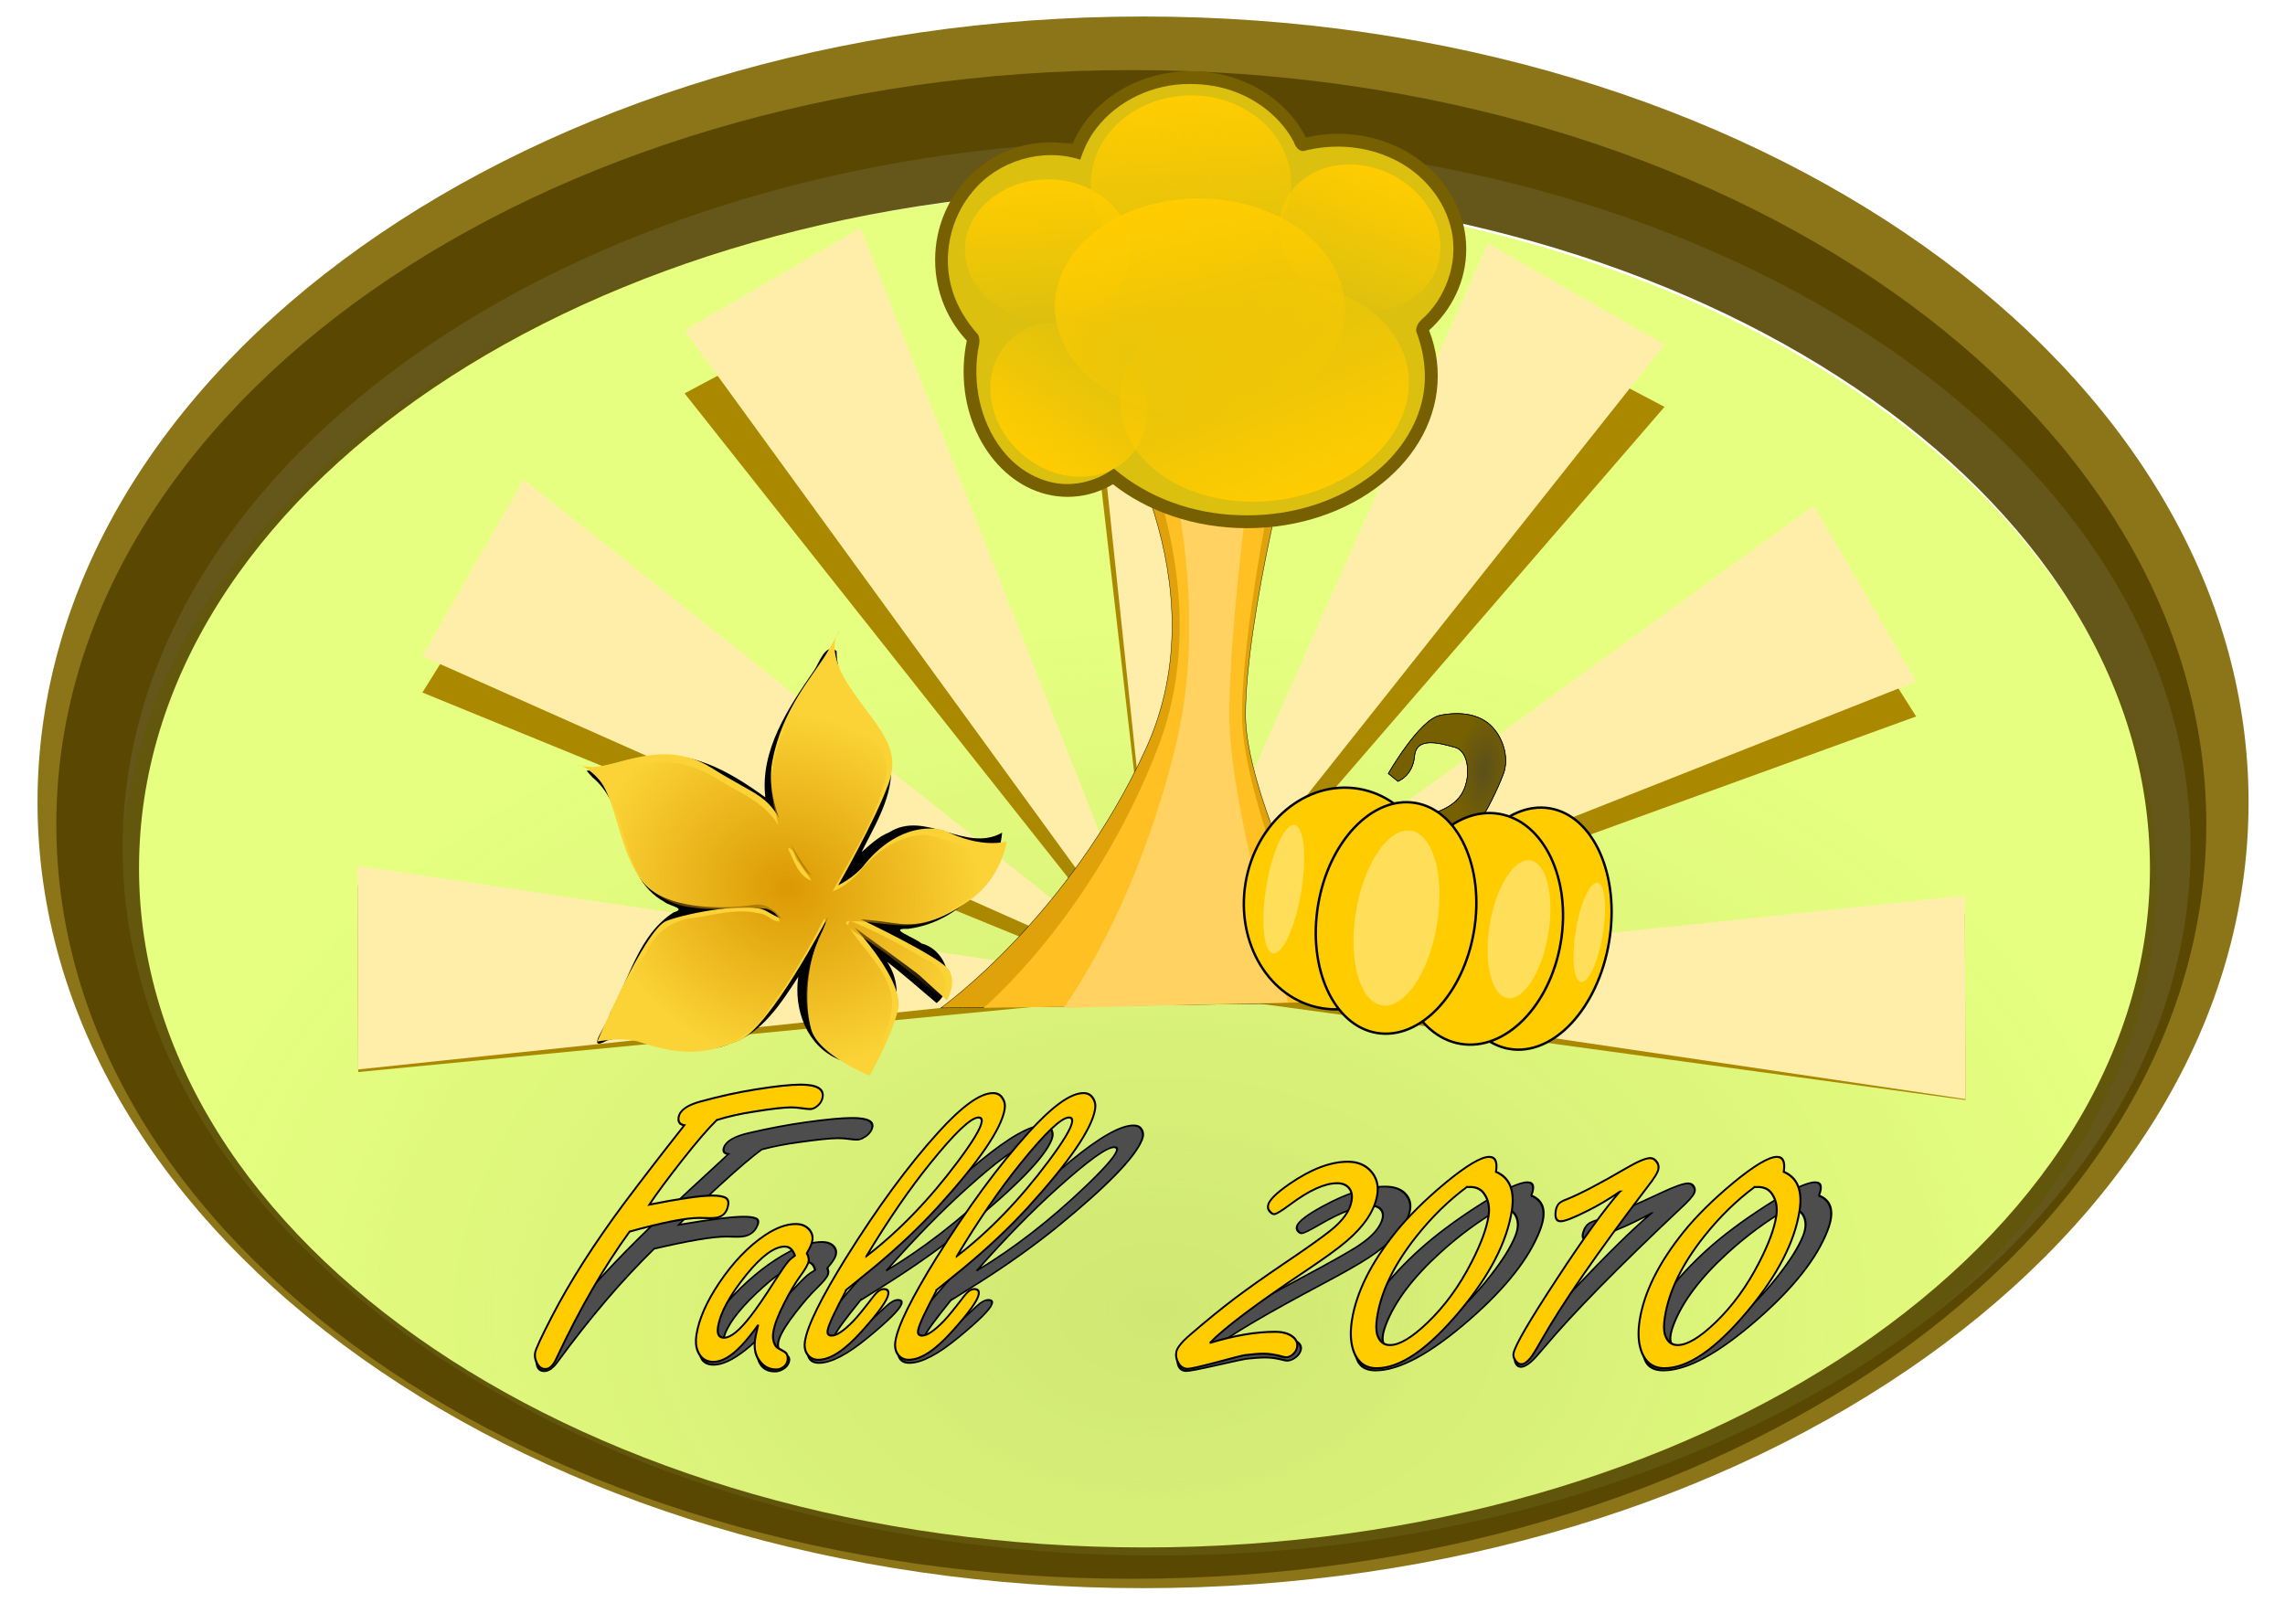 <?xml version="1.0" encoding="UTF-8"?>
<svg version="1.1" viewBox="0 0 1517.9 1079.1" xmlns="http://www.w3.org/2000/svg" xmlns:xlink="http://www.w3.org/1999/xlink">
<defs>
<filter id="f" color-interpolation-filters="sRGB">
<feGaussianBlur stdDeviation="46.84"/>
</filter>
<filter id="g" x="-.021" y="-.104" width="1.042" height="1.208" color-interpolation-filters="sRGB">
<feGaussianBlur stdDeviation="11.167"/>
</filter>
<filter id="b" x="-.107" y="-.072" width="1.213" height="1.145" color-interpolation-filters="sRGB">
<feGaussianBlur stdDeviation="11.599"/>
</filter>
<filter id="h" color-interpolation-filters="sRGB">
<feGaussianBlur stdDeviation="1.279"/>
</filter>
<radialGradient id="e" cx="-1015" cy="1783.9" r="848.38" gradientTransform="matrix(.99 -.01 .007 .715 -17.944 347.6)" gradientUnits="userSpaceOnUse">
<stop stop-color="#aad400" offset="0"/>
<stop stop-color="#aad400" stop-opacity="0" offset="1"/>
</radialGradient>
<linearGradient id="a" x1="-4815.2" x2="-4797.3" y1="-37.608" y2="145.25" gradientUnits="userSpaceOnUse">
<stop stop-color="#fc0" offset="0"/>
<stop stop-color="#fc0" stop-opacity="0" offset="1"/>
</linearGradient>
<radialGradient id="d" cx="-1665.7" cy="-409.97" r="94.86" gradientTransform="matrix(.481 -.027 .058 1.04 -840.68 -28.754)" gradientUnits="userSpaceOnUse">
<stop stop-color="#5c501b" offset="0"/>
<stop stop-color="#5c501b" stop-opacity="0" offset="1"/>
</radialGradient>
<radialGradient id="c" cx="-1123.8" cy="-481.51" r="66.393" gradientTransform="matrix(.718 -.088 .101 .822 -568.4 -169.71)" gradientUnits="userSpaceOnUse">
<stop stop-color="#db9904" offset="0"/>
<stop stop-color="#db9904" stop-opacity="0" offset="1"/>
</radialGradient>
</defs>
<g transform="matrix(.748 0 0 .748 165.26 -678.33)">
<g transform="matrix(1.053 0 0 1.053 2326.4 676.98)" opacity=".55">
<path transform="matrix(1.012 0 0 .962 -418.86 -246.42)" d="m-179.26 1256.4a848.38 606.58 0 1 1-1696.8 0 848.38 606.58 0 1 1 1696.8 0z" fill="#cf0" fill-opacity=".899"/>
<path transform="matrix(1.012 0 0 .962 -418.86 -246.42)" d="m-179.26 1256.4a848.38 606.58 0 1 1-1696.8 0 848.38 606.58 0 1 1 1696.8 0z" fill="url(#e)"/>
</g>
<path d="m794.19 921.52c-542.22 0-981.8 312.47-981.8 697.94s439.57 697.99 981.8 697.99c542.22 0 981.8-312.51 981.8-697.99 0-385.47-439.57-697.94-981.8-697.94zm12.062 110.02c507.17 0 918.26 281.39 918.26 628.47 0 347.09-411.1 628.43-918.26 628.43-507.17 0-918.31-281.34-918.31-628.43s411.14-628.47 918.31-628.47z" fill="#806600" fill-opacity=".899"/>
<path d="m783.76 969.1c-527.26 0-954.7 299.95-954.7 669.99 0 370.03 427.44 670.03 954.7 670.03s954.7-299.99 954.7-670.03c0-370.03-427.44-669.99-954.7-669.99zm11.729 105.61c493.17 0 892.92 270.12 892.92 603.3s-399.75 603.26-892.92 603.26-892.96-270.07-892.96-603.26c0-333.18 399.79-603.3 892.96-603.3z" fill="#540" fill-opacity=".899"/>
<g transform="matrix(1.484 0 0 1.484 202.8 775.87)">
<g transform="matrix(.244 0 0 .244 323.06 396.3)">
<g transform="matrix(.994 -.096 .105 .913 7945.2 -2971.1)" fill="#a80" filter="url(#f)">
<path d="m-8031.8 3699.2h-1977.5l50.706-496.92z"/>
<path d="m-8033.6 3696-1712.6-988.76 292.37-404.99z"/>
<path d="m-8033.6 3692.3-988.76-1712.6 455.69-204.54z"/>
<path d="m-8031.8 3689.1v-1977.5l496.92 50.706z"/>
<path d="m-8028.6 3687.2 988.76-1712.6 404.99 292.37z"/>
<path d="m-8024.8 3687.2 1712.6-988.76 204.54 455.69z"/>
<path d="m-8021.6 3689.1h1977.5l-50.706 496.92z"/>
</g>
<g transform="matrix(.994 -.105 .105 .994 7945.2 -3367.2)" fill="#fea">
<path d="m-8031.8 3699.2h-1977.5l50.706-496.92z"/>
<path d="m-8033.6 3696-1712.6-988.76 292.37-404.99z"/>
<path d="m-8033.6 3692.3-988.76-1712.6 455.69-204.54z"/>
<path d="m-8031.8 3689.1v-1977.5l496.92 50.706z"/>
<path d="m-8028.6 3687.2 988.76-1712.6 404.99 292.37z"/>
<path d="m-8024.8 3687.2 1712.6-988.76 204.54 455.69z"/>
<path d="m-8021.6 3689.1h1977.5l-50.706 496.92z"/>
</g>
<g transform="matrix(.974 0 0 .974 4667.4 282.79)">
<path d="m-4567.8-561.08s294.01 437.42 100.39 860.5c-193.61 423.08-516.3 652.55-516.3 652.55l1039.8-14.342s-272.49-487.62-272.49-724.26 121.9-738.6 143.42-738.6c21.513 0-494.79-35.854-494.79-35.854z" fill="#e0a20b" stroke="#000" stroke-width="1px"/>
<path d="m-4523.4-561.12s249.42 437.45 85.168 860.55-438.01 652.58-438.01 652.58l882.09-14.342s-231.17-487.64-231.17-724.29 103.42-738.64 121.67-738.64-419.76-35.856-419.76-35.856z" fill="#ffc023"/>
<path d="m-4448.8-561.12s160.2 437.45 54.704 860.55-281.33 652.58-281.33 652.58l566.58-14.342s-148.48-487.64-148.48-724.29 66.426-738.64 78.148-738.64-269.61-35.856-269.61-35.856z" fill="#ffd262"/>
<path d="m-3732.4-639.96c0 211.88-215.1 383.64-480.45 383.64-265.34 0-480.45-171.76-480.45-383.64s215.1-383.64 480.45-383.64c265.34 0 480.45 171.76 480.45 383.64zm-670.48-10.756c0 174.26-117.18 315.52-261.74 315.52-144.55 0-261.74-141.26-261.74-315.52s117.18-315.52 261.74-315.52c144.55 0 261.74 141.26 261.74 315.52zm742.18-308.35c0 160.39-144.47 290.42-322.69 290.42s-322.69-130.03-322.69-290.42 144.47-290.42 322.69-290.42 322.69 130.03 322.69 290.42zm-376.47-166.72c0 155.44-142.06 281.46-317.31 281.46s-317.31-126.01-317.31-281.46c0-155.44 142.06-281.46 317.31-281.46s317.31 126.01 317.31 281.46zm-380.06 193.61c0 163.36-130.03 295.8-290.42 295.8s-290.42-132.43-290.42-295.8c0-163.36 130.03-295.8 290.42-295.8s290.42 132.43 290.42 295.8z" fill="#766001"/>
<path d="m-4358.3-1374.9c-89.443-0.401-179.52 40.597-234.18 112-18.17 23.406-30.95 50.625-40.134 78.595-94.848-31.002-206.6 2.206-270.08 79.123-57.891 67.651-78.57 165.93-51.8 250.97 12.412 41.064 35.902 78.368 64.219 110.19 8.607 15.592 0.143 33.134-1.244 49.383-11.242 89.219 12.237 184 71.597 252.55 41.118 47.136 103.22 78.824 166.71 74.285 37.866-2.501 74.534-16.394 105.06-38.938 86.167 74.389 199.43 113.82 312.56 117.57 114.78 4.911 232.4-25.347 326.12-92.509 64.79-46.179 117.29-113.59 136.66-191.53 15.064-59.033 7.758-122.16-13.75-178.53-1.909-16.489 11.676-29.075 23.113-38.738 58.328-58.679 85.206-148.31 62.583-228.63-21.151-77.532-81.836-141.49-155.57-172.19-66.991-29.058-143.8-33.177-214.19-14.781-12.796 0.522-20.689-12.181-24.155-22.884-39.895-74.777-116.78-125.39-199.15-140.51-21.18-3.832-42.798-5.702-64.383-5.42z" fill="#dbc00f"/>
<path transform="matrix(2.991 0 0 2.48 9989.9 -1244.1)" d="m-4711.3 48.442c0 49.504-37.723 89.636-84.258 89.636-46.534 0-84.258-40.131-84.258-89.636 0-49.504 37.723-89.636 84.258-89.636 46.534 0 84.258 40.131 84.258 89.636z" fill="url(#a)"/>
<path transform="matrix(2.48 0 0 1.98 7179 -1053.2)" d="m-4711.3 48.442c0 49.504-37.723 89.636-84.258 89.636-46.534 0-84.258-40.131-84.258-89.636 0-49.504 37.723-89.636 84.258-89.636 46.534 0 84.258 40.131 84.258 89.636z" fill="url(#a)"/>
<path transform="matrix(2.229 1.087 -.868 1.78 6802.4 4138.3)" d="m-4711.3 48.442c0 49.504-37.723 89.636-84.258 89.636-46.534 0-84.258-40.131-84.258-89.636 0-49.504 37.723-89.636 84.258-89.636 46.534 0 84.258 40.131 84.258 89.636z" fill="url(#a)"/>
<path transform="matrix(-1.958 -1.545 1.219 -1.619 -14110 -7911.3)" d="m-4711.3 48.442c0 49.504-37.723 89.636-84.258 89.636-46.534 0-84.258-40.131-84.258-89.636 0-49.504 37.723-89.636 84.258-89.636 46.534 0 84.258 40.131 84.258 89.636z" fill="url(#a)"/>
<path transform="matrix(-4.086 1.309 -1.309 -2.837 -23700 5814.7)" d="m-4711.3 48.442c0 49.504-37.723 89.636-84.258 89.636-46.534 0-84.258-40.131-84.258-89.636 0-49.504 37.723-89.636 84.258-89.636 46.534 0 84.258 40.131 84.258 89.636z" fill="url(#a)"/>
<path transform="matrix(4.241 -.646 .844 3.009 15966 -4055.2)" d="m-4711.3 48.442c0 49.504-37.723 89.636-84.258 89.636-46.534 0-84.258-40.131-84.258-89.636 0-49.504 37.723-89.636 84.258-89.636 46.534 0 84.258 40.131 84.258 89.636z" fill="url(#a)"/>
</g>
<g transform="matrix(2.721 0 -.955 2.482 5286.8 -4536.3)" fill="#4d4d4d" filter="url(#g)" stroke="#000" stroke-width="1.771">
<path d="m-1311.3 2455c-6.421 7.162-14.942 19.017-25.562 35.564-10.743 16.794-18.461 29.76-23.154 38.898 26.673-5.31 45.134-7.965 55.383-7.965 4.939 1e-4 8.706 0.494 11.299 1.482 2.963 0.988 4.445 3.272 4.446 6.854-2e-4 7.656-4.322 11.484-12.966 11.484-0.494 2e-4 -1.482 2e-4 -2.964 0-3.705-0.123-6.421-0.185-8.15-0.185-12.225 2e-4 -32.539 4.013-60.94 12.04-18.029 30.995-33.897 68.041-47.604 111.14-1.852 6.545-4.754 9.817-8.706 9.817-3.458 0-6.359-1.914-8.706-5.742-1.852-2.84-2.778-5.68-2.778-8.521 0-3.211 3.396-14.077 10.188-32.6 11.237-30.501 27.29-63.225 48.16-98.171 13.213-21.857 27.722-45.01 43.529-69.461-4.199-0.617-6.298-2.963-6.298-7.039-1e-4 -6.051 5.865-10.681 17.597-13.892 16.3-4.569 32.168-8.088 47.604-10.558 17.535-2.84 30.871-4.26 40.009-4.26 14.448 2e-4 21.672 3.643 21.672 10.928-2e-4 3.705-1.667 6.73-5.001 9.076-1.359 0.988-2.902 1.482-4.631 1.482-1.482 3e-4 -3.581-0.185-6.298-0.556-4.199-0.617-7.841-0.926-10.928-0.926-6.668 2e-4 -17.906 1.297-33.712 3.89-11.361 1.729-21.857 4.137-31.489 7.224z"/>
<path d="m-1244.6 2635.2c-4.075 7.162-8.088 13.213-12.04 18.152-7.78 9.632-15.498 14.448-23.154 14.448-6.668 0-11.855-3.149-15.559-9.447-2.346-4.075-3.519-8.891-3.519-14.448 0-13.707 4.322-28.834 12.966-45.381 9.632-18.399 21.24-32.538 34.823-42.417 8.891-6.421 17.473-9.632 25.747-9.632 5.186 1e-4 9.508 1.605 12.966 4.816 2.963 2.84 4.445 6.051 4.446 9.632-1e-4 2.717-1.05 6.483-3.149 11.299 1.852 2.593 2.778 4.878 2.778 6.853-1e-4 2.593-1.729 6.854-5.186 12.781-3.581 6.051-7.162 14.078-10.743 24.08-3.828 10.62-5.742 19.14-5.742 25.562 0 5.186 1.544 9.447 4.631 12.781 0.864 0.864 3.396 2.284 7.594 4.26 3.087 1.482 4.631 4.075 4.631 7.78 0 2.346-0.864 4.26-2.593 5.742-1.852 1.605-4.013 2.408-6.483 2.408-6.668 0-12.41-2.964-17.226-8.891-3.952-4.816-5.927-10.867-5.927-18.152 0-2.47 0.247-6.545 0.741-12.225zm23.154-60.94c-1.482-2.717-3.087-4.723-4.816-6.02-1.729-1.296-3.581-1.945-5.557-1.945-9.385 2e-4 -19.572 8.212-30.563 24.636-12.102 18.152-18.152 33.526-18.152 46.122 0 3.087 0.587 5.434 1.76 7.039 1.173 1.605 2.933 2.408 5.279 2.408 5.927 0 12.842-6.298 20.746-18.893 4.445-6.915 9.941-17.103 16.485-30.563 4.322-8.767 7.471-14.571 9.447-17.412 0.988-1.482 2.778-3.272 5.372-5.372z"/>
<path d="m-1170.2 2604.3c-3.705 9.632-6.483 17.412-8.335 23.339-1.852 5.927-2.778 10.064-2.778 12.41 0 3.087 1.482 4.631 4.446 4.631 4.446 1e-4 10.188-4.199 17.226-12.596 3.334-4.075 8.274-11.422 14.818-22.042 2.593-4.198 5.31-6.298 8.15-6.298 3.211 0 4.816 1.544 4.816 4.631-1e-4 5.31-6.113 16.053-18.338 32.23-12.719 16.918-24.512 25.376-35.379 25.376-4.692 1e-4 -8.521-1.976-11.484-5.927-2.099-2.84-3.149-6.298-3.149-10.373 0-6.915 2.099-16.485 6.298-28.71 4.199-12.225 10.435-27.105 18.708-44.64 21.24-44.578 42.911-81.315 65.015-110.21 17.658-23.215 32.291-34.823 43.899-34.823 3.704 3e-4 6.73 1.42 9.076 4.26 2.47 2.84 3.704 6.113 3.705 9.817-2e-4 17.288-15.436 46.06-46.307 86.317-13.83 17.906-30.378 35.811-49.641 53.716-5.063 4.693-11.978 10.99-20.746 18.893zm13.151-29.451c25.685-21.98 48.653-49.765 68.905-83.353 10.496-17.411 15.744-28.957 15.744-34.638-1e-4 -2.716-1.173-4.075-3.519-4.075-6.792 2e-4 -19.14 13.522-37.046 40.565-14.818 22.228-29.513 49.394-44.084 81.501z"/>
<path d="m-1088.7 2604.3c-3.705 9.632-6.483 17.412-8.335 23.339-1.852 5.927-2.778 10.064-2.778 12.41 0 3.087 1.482 4.631 4.446 4.631 4.445 1e-4 10.188-4.199 17.226-12.596 3.334-4.075 8.274-11.422 14.818-22.042 2.593-4.198 5.31-6.298 8.15-6.298 3.211 0 4.816 1.544 4.816 4.631-1e-4 5.31-6.113 16.053-18.338 32.23-12.719 16.918-24.512 25.376-35.379 25.376-4.692 1e-4 -8.521-1.976-11.484-5.927-2.099-2.84-3.149-6.298-3.149-10.373 1e-4 -6.915 2.099-16.485 6.298-28.71s10.435-27.105 18.708-44.64c21.24-44.578 42.911-81.315 65.015-110.21 17.658-23.215 32.291-34.823 43.899-34.823 3.704 3e-4 6.73 1.42 9.076 4.26 2.47 2.84 3.704 6.113 3.705 9.817-1.4e-4 17.288-15.436 46.06-46.307 86.317-13.83 17.906-30.378 35.811-49.641 53.716-5.063 4.693-11.978 10.99-20.746 18.893zm13.151-29.451c25.685-21.98 48.653-49.765 68.905-83.353 10.496-17.411 15.744-28.957 15.744-34.638-1.2e-4 -2.716-1.173-4.075-3.519-4.075-6.792 2e-4 -19.14 13.522-37.046 40.565-14.818 22.228-29.513 49.394-44.084 81.501z"/>
<path d="m-835.1 2651.2c20.746-6.545 39.824-9.817 57.236-9.817 6.792 0 12.287 1.42 16.485 4.26 3.704 2.47 5.557 5.495 5.557 9.076-8e-5 2.346-0.864 4.446-2.593 6.298-1.729 1.852-3.705 2.778-5.927 2.778-0.741 0-1.852-0.185-3.334-0.556-6.421-1.729-12.225-2.593-17.412-2.593-4.569 0-10.188 0.432-16.856 1.297-2.346 0.37-10.929 2.593-25.747 6.668-13.336 3.581-21.24 5.372-23.709 5.372-3.458 0-6.483-1.667-9.076-5.001-2.346-3.087-3.519-6.298-3.519-9.632 3e-5 -3.705 3.211-8.706 9.632-15.004 12.102-11.855 23.771-22.536 35.008-32.045 10.62-8.891 23.771-19.14 39.454-30.748 17.905-13.213 30.254-22.845 37.046-28.896 10.126-8.891 15.189-17.782 15.189-26.673-1.1e-4 -4.939-1.605-8.829-4.816-11.67-2.84-2.47-6.421-3.704-10.743-3.704-11.114 1e-4 -24.203 6.236-39.269 18.708-6.915 5.681-11.237 8.521-12.966 8.521-1.235 1e-4 -2.655-0.741-4.26-2.223-1.729-1.482-2.593-3.272-2.593-5.372-4e-5 -4.445 5.372-10.743 16.115-18.893 17.288-13.089 33.773-19.634 49.456-19.634 9.014 2e-4 16.547 2.902 22.598 8.706 5.804 5.557 8.706 12.287 8.706 20.19-1.3e-4 13.831-7.039 27.538-21.116 41.121-6.051 5.928-17.165 14.818-33.341 26.673-38.898 28.402-63.966 49.333-75.203 62.792z"/>
<path d="m-601.71 2500.6c6.668 2.593 11.638 6.761 14.911 12.503 3.272 5.742 4.908 13.059 4.909 21.95-1.3e-4 27.537-10.743 56.804-32.23 87.798-23.339 33.712-45.69 50.568-67.053 50.568-10.62 0-18.585-5.495-23.895-16.485-3.458-7.162-5.186-15.806-5.186-25.932 0-24.45 8.953-50.259 26.858-77.426 9.261-13.954 21.795-28.34 37.601-43.158 16.547-15.312 28.463-22.968 35.749-22.968 5.557 2e-4 8.335 4.384 8.335 13.151zm-24.08 13.336c-14.448 11.855-27.229 26.303-38.342 43.344-15.93 24.45-23.895 48.098-23.895 70.943-2e-5 6.792 0.926 12.102 2.778 15.93 3.087 5.927 7.347 8.891 12.781 8.891 8.521 0 18.708-6.545 30.563-19.634 13.213-14.571 23.586-32.353 31.118-53.346 5.804-15.93 8.706-29.39 8.706-40.38-1.1e-4 -7.656-2.346-14.201-7.039-19.634-3.211-3.828-7.471-5.865-12.781-6.112-1.358 2e-4 -2.655 2e-4 -3.89 0z"/>
<path d="m-487.24 2518c-8.644 6.545-17.288 12.102-25.932 16.671-11.731 6.298-19.449 9.447-23.154 9.447-3.952 1e-4 -5.927-3.149-5.927-9.447-3e-5 -2.223 0.494-4.137 1.482-5.742 0.988-1.482 3.334-2.902 7.039-4.26 11.114-4.692 27.29-13.707 48.53-27.043 9.632-6.051 16.424-9.076 20.375-9.076 2.593 2e-4 4.939 1.297 7.039 3.89 1.358 1.729 2.037 3.581 2.038 5.557-1.2e-4 3.087-2.408 8.335-7.224 15.744-35.688 57.792-60.385 103.17-74.092 136.14-3.334 8.027-5.742 13.028-7.224 15.004-2.346 3.334-4.692 5.001-7.039 5.001-2.346 1e-4 -4.569-1.42-6.668-4.26-1.235-1.605-1.852-3.334-1.852-5.186-2e-5 -6.668 9.508-28.649 28.525-65.942 17.782-35.07 32.477-60.57 44.084-76.5z"/>
<path d="m-342.39 2500.6c6.668 2.593 11.638 6.761 14.911 12.503 3.272 5.742 4.908 13.059 4.909 21.95-1.2e-4 27.537-10.743 56.804-32.23 87.798-23.339 33.712-45.69 50.568-67.053 50.568-10.62 0-18.585-5.495-23.895-16.485-3.458-7.162-5.186-15.806-5.186-25.932 0-24.45 8.953-50.259 26.858-77.426 9.261-13.954 21.795-28.34 37.601-43.158 16.547-15.312 28.463-22.968 35.749-22.968 5.557 2e-4 8.335 4.384 8.335 13.151zm-24.08 13.336c-14.448 11.855-27.229 26.303-38.342 43.344-15.93 24.45-23.895 48.098-23.895 70.943-2e-5 6.792 0.926 12.102 2.778 15.93 3.087 5.927 7.347 8.891 12.781 8.891 8.521 0 18.708-6.545 30.563-19.634 13.213-14.571 23.586-32.353 31.118-53.346 5.804-15.93 8.706-29.39 8.706-40.38-1e-4 -7.656-2.346-14.201-7.039-19.634-3.211-3.828-7.471-5.865-12.781-6.112-1.358 2e-4 -2.655 2e-4 -3.89 0z"/>
</g>
<g transform="matrix(.988 0 -.161 1.012 8450.7 -2542)" fill="#fc0" stroke="#000" stroke-width="4.878">
<path d="m-8650 3979.1c-17.689 19.73-41.16 52.385-70.413 97.966-29.594 46.262-50.854 81.978-63.78 107.15 73.474-14.626 124.33-21.94 152.56-21.94 13.606 4e-4 23.981 1.361 31.124 4.082 8.163 2.722 12.245 9.015 12.246 18.879-4e-4 21.09-11.906 31.635-35.717 31.635-1.361 4e-4 -4.082 4e-4 -8.164 0-10.205-0.34-17.689-0.51-22.45-0.51-33.676 4e-4 -89.632 11.056-167.87 33.165-49.663 85.38-93.373 187.43-131.13 306.14-5.102 18.028-13.096 27.043-23.981 27.042-9.524 1e-4 -17.518-5.272-23.981-15.817-5.102-7.824-7.654-15.647-7.654-23.471 0-8.844 9.354-38.778 28.063-89.802 30.954-84.019 75.175-174.16 132.66-270.43 36.397-60.208 76.365-123.99 119.91-191.34-11.566-1.7-17.348-8.163-17.348-19.389-2e-4 -16.667 16.157-29.423 48.472-38.268 44.9-12.585 88.611-22.28 131.13-29.084 48.302-7.823 85.039-11.735 110.21-11.736 39.798 7e-4 59.697 10.035 59.698 30.104-6e-4 10.205-4.593 18.539-13.776 25.002-3.742 2.722-7.994 4.083-12.756 4.082-4.082 7e-4 -9.865-0.51-17.348-1.531-11.566-1.7-21.6-2.55-30.104-2.551-18.369 7e-4 -49.323 3.572-92.863 10.715-31.295 4.763-60.208 11.396-86.74 19.899z"/>
<path d="m-8466.3 4475.6c-11.225 19.729-22.28 36.397-33.165 50.003-21.43 26.532-42.69 39.798-63.78 39.798-18.369 0-32.655-8.674-42.86-26.022-6.463-11.225-9.694-24.491-9.694-39.798 0-37.757 11.906-79.427 35.717-125.01 26.532-50.683 58.507-89.631 95.924-116.84 24.491-17.688 48.132-26.532 70.923-26.532 14.286 3e-4 26.192 4.422 35.717 13.266 8.164 7.824 12.246 16.668 12.246 26.532-2e-4 7.484-2.892 17.859-8.674 31.124 5.102 7.144 7.653 13.437 7.654 18.879-2e-4 7.144-4.762 18.879-14.287 35.206-9.865 16.668-19.729 38.778-29.594 66.331-10.545 29.254-15.818 52.725-15.817 70.413-2e-4 14.287 4.252 26.022 12.756 35.206 2.381 2.381 9.354 6.293 20.92 11.735 8.504 4.082 12.756 11.225 12.756 21.43-2e-4 6.463-2.381 11.736-7.143 15.817-5.103 4.422-11.055 6.633-17.858 6.633-18.369 0-34.186-8.164-47.452-24.491-10.885-13.266-16.328-29.934-16.328-50.003-1e-4 -6.803 0.68-18.028 2.041-33.676zm63.78-167.87c-4.082-7.483-8.504-13.011-13.266-16.583-4.762-3.571-9.865-5.357-15.307-5.357-25.852 4e-4 -53.915 22.621-84.189 67.862-33.336 50.003-50.003 92.353-50.003 127.05 0 8.504 1.616 14.967 4.847 19.389 3.232 4.422 8.079 6.633 14.542 6.633 16.328 1e-4 35.376-17.348 57.147-52.044 12.246-19.049 27.383-47.112 45.411-84.189 11.905-24.151 20.579-40.138 26.022-47.962 2.721-4.082 7.653-9.014 14.797-14.797z"/>
<path d="m-8261.2 4390.4c-10.205 26.532-17.858 47.962-22.961 64.29-5.102 16.328-7.654 27.723-7.654 34.186 0 8.504 4.082 12.756 12.246 12.756 12.246 1e-4 28.063-11.565 47.452-34.696 9.184-11.225 22.79-31.464 40.819-60.718 7.143-11.565 14.627-17.348 22.45-17.348 8.844 3e-4 13.266 4.252 13.266 12.756-1e-4 14.627-16.838 44.221-50.513 88.781-35.036 46.602-67.522 69.902-97.455 69.902-12.926 0-23.471-5.442-31.635-16.328-5.783-7.824-8.674-17.348-8.674-28.573 1e-4 -19.049 5.783-45.411 17.348-79.087s28.743-74.664 51.534-122.97c58.507-122.8 118.2-223.99 179.09-303.59 48.642-63.949 88.951-95.924 120.93-95.925 10.204 7e-4 18.538 3.913 25.002 11.736 6.803 7.824 10.204 16.838 10.205 27.042-4e-4 47.623-42.52 126.88-127.56 237.77-38.098 49.323-83.679 98.646-136.74 147.97-13.947 12.926-32.995 30.274-57.147 52.044zm36.227-81.128c70.753-60.548 134.02-137.08 189.81-229.61 28.913-47.962 43.37-79.766 43.37-95.414-3e-4 -7.483-3.232-11.225-9.694-11.225-18.709 6e-4 -52.725 37.248-102.05 111.74-40.819 61.229-81.298 136.06-121.44 224.5z"/>
<path d="m-8036.7 4390.4c-10.205 26.532-17.858 47.962-22.961 64.29-5.102 16.328-7.654 27.723-7.654 34.186-1e-4 8.504 4.082 12.756 12.246 12.756 12.246 1e-4 28.063-11.565 47.452-34.696 9.184-11.225 22.79-31.464 40.819-60.718 7.143-11.565 14.627-17.348 22.45-17.348 8.844 3e-4 13.266 4.252 13.266 12.756-2e-4 14.627-16.838 44.221-50.514 88.781-35.036 46.602-67.521 69.902-97.455 69.902-12.926 0-23.471-5.442-31.635-16.328-5.783-7.824-8.674-17.348-8.674-28.573 0-19.049 5.783-45.411 17.348-79.087s28.743-74.664 51.534-122.97c58.507-122.8 118.2-223.99 179.09-303.59 48.642-63.949 88.951-95.924 120.93-95.925 10.204 7e-4 18.538 3.913 25.002 11.736 6.803 7.824 10.204 16.838 10.205 27.042-4e-4 47.623-42.52 126.88-127.56 237.77-38.098 49.323-83.679 98.646-136.74 147.97-13.946 12.926-32.995 30.274-57.146 52.044zm36.227-81.128c70.753-60.548 134.02-137.08 189.81-229.61 28.913-47.962 43.37-79.766 43.37-95.414-4e-4 -7.483-3.232-11.225-9.694-11.225-18.709 6e-4 -52.725 37.248-102.05 111.74-40.819 61.229-81.298 136.06-121.44 224.5z"/>
<path d="m-7338.2 4519.5c57.146-18.028 109.7-27.042 157.66-27.042 18.708 1e-4 33.846 3.912 45.411 11.735 10.204 6.803 15.307 15.137 15.307 25.002-2e-4 6.463-2.381 12.246-7.143 17.348-4.762 5.102-10.205 7.654-16.328 7.654-2.041 0-5.103-0.51-9.184-1.531-17.688-4.762-33.676-7.143-47.962-7.143-12.586 1e-4 -28.063 1.191-46.432 3.572-6.463 1.02-30.104 7.143-70.923 18.368-36.737 9.865-58.507 14.797-65.31 14.797-9.524 0-17.858-4.592-25.002-13.776-6.463-8.504-9.694-17.348-9.694-26.532 1e-4 -10.205 8.844-23.981 26.532-41.329 33.336-32.655 65.48-62.079 96.435-88.271 29.254-24.491 65.48-52.724 108.68-84.699 49.323-36.397 83.338-62.929 102.05-79.597 27.893-24.491 41.839-48.982 41.839-73.474-3e-4 -13.606-4.422-24.321-13.266-32.145-7.824-6.803-17.688-10.204-29.594-10.205-30.614 4e-4 -66.671 17.178-108.17 51.534-19.049 15.648-30.954 23.471-35.717 23.471-3.402 4e-4 -7.314-2.041-11.736-6.123-4.762-4.082-7.143-9.014-7.143-14.797-1e-4 -12.245 14.797-29.593 44.391-52.044 47.622-36.056 93.033-54.085 136.23-54.085 24.831 5e-4 45.581 7.994 62.249 23.981 15.987 15.308 23.981 33.846 23.981 55.616-4e-4 38.098-19.389 75.856-58.167 113.27-16.668 16.328-47.282 40.819-91.843 73.474-107.15 78.236-176.2 135.89-207.16 172.97z"/>
<path d="m-6695.3 4104.7c18.368 7.144 32.06 18.624 41.074 34.441 9.014 15.818 13.521 35.972 13.521 60.463-4e-4 75.856-29.594 156.47-88.781 241.85-64.29 92.863-125.86 139.29-184.71 139.29-29.254 0-51.194-15.137-65.821-45.411-9.524-19.729-14.287-43.54-14.287-71.433 0-67.351 24.661-138.44 73.984-213.28 25.512-38.438 60.038-78.066 103.58-118.89 45.581-42.179 78.406-63.269 98.476-63.269 15.307 6e-4 22.96 12.076 22.961 36.227zm-66.331 36.737c-39.799 32.656-75.005 72.454-105.62 119.4-43.88 67.352-65.821 132.49-65.821 195.42 0 18.709 2.551 33.336 7.654 43.88 8.504 16.328 20.239 24.492 35.206 24.491 23.471 1e-4 51.534-18.028 84.189-54.085 36.397-40.138 64.97-89.121 85.72-146.95 15.987-43.88 23.981-80.957 23.981-111.23-3e-4 -21.089-6.463-39.118-19.389-54.085-8.844-10.544-20.58-16.157-35.206-16.838-3.742 5e-4 -7.314 5e-4 -10.715 0z"/>
<path d="m-6380 4152.6c-23.811 18.029-47.622 33.336-71.433 45.921-32.315 17.348-53.575 26.022-63.78 26.022-10.885 4e-4 -16.328-8.674-16.328-26.022-1e-4 -6.122 1.361-11.395 4.082-15.817 2.721-4.082 9.184-7.993 19.389-11.736 30.614-12.926 75.175-37.757 133.68-74.495 26.532-16.667 45.241-25.001 56.126-25.002 7.143 5e-4 13.606 3.572 19.389 10.715 3.741 4.763 5.612 9.865 5.613 15.307-4e-4 8.504-6.633 22.961-19.899 43.37-98.306 159.19-166.34 284.2-204.09 375.02-9.184 22.11-15.818 35.887-19.899 41.329-6.463 9.184-12.926 13.776-19.389 13.776s-12.586-3.912-18.368-11.736c-3.402-4.422-5.102-9.184-5.102-14.287 0-18.368 26.192-78.916 78.576-181.64 48.983-96.605 89.461-166.85 121.44-210.73z"/>
<path d="m-5981 4104.7c18.368 7.144 32.06 18.624 41.074 34.441 9.014 15.818 13.521 35.972 13.521 60.463-4e-4 75.856-29.594 156.47-88.781 241.85-64.29 92.863-125.86 139.29-184.71 139.29-29.254 0-51.194-15.137-65.821-45.411-9.524-19.729-14.287-43.54-14.287-71.433 0-67.351 24.661-138.44 73.984-213.28 25.512-38.438 60.038-78.066 103.58-118.89 45.581-42.179 78.406-63.269 98.476-63.269 15.307 6e-4 22.96 12.076 22.961 36.227zm-66.331 36.737c-39.799 32.656-75.005 72.454-105.62 119.4-43.88 67.352-65.821 132.49-65.821 195.42 0 18.709 2.551 33.336 7.654 43.88 8.504 16.328 20.239 24.492 35.206 24.491 23.471 1e-4 51.534-18.028 84.189-54.085 36.397-40.138 64.97-89.121 85.72-146.95 15.987-43.88 23.981-80.957 23.981-111.23-2e-4 -21.089-6.463-39.118-19.389-54.085-8.844-10.544-20.58-16.157-35.206-16.838-3.742 5e-4 -7.314 5e-4 -10.715 0z"/>
</g>
<g transform="matrix(1.464 .245 -.245 1.464 3483.3 1633.7)">
<path d="m-1744.3-321.76s35.494-12.676 48.17-40.564 2.535-73.523-22.818-76.058c-25.353-2.535-65.917-7.606-63.382 25.353 2.535 32.959-20.282 45.635-20.282 45.635l-17.747-10.141s35.494-96.341 68.453-109.02c32.959-12.676 65.917-12.676 88.735 5.071s35.494 48.17 30.423 73.523c-5.071 25.353-17.747 68.453-25.353 81.129-7.606 12.676-43.1 27.888-43.1 27.888h-35.494z" fill="#766001" stroke="#000" stroke-width="1px"/>
<path transform="translate(-732.7 -603.4)" d="m-973.55 442.63c0 101.51-70.943 183.81-158.46 183.81-87.512 0-158.46-82.294-158.46-183.81 0-101.51 70.943-183.81 158.46-183.81 87.512 0 158.46 82.294 158.46 183.81z" fill="#fc0" stroke="#000" stroke-width="4"/>
<path transform="translate(-732.7 -603.4)" d="m-681.99 440.09c0 111.32-59.592 201.55-133.1 201.55-73.51 0-133.1-90.239-133.1-201.55 0-111.32 59.592-201.55 133.1-201.55 73.51 0 133.1 90.239 133.1 201.55z" fill="#fc0" stroke="#000" stroke-width="4"/>
<path d="m-1744.3-321.76s35.494-12.676 48.17-40.564 2.535-73.523-22.818-76.058c-25.353-2.535-65.917-7.606-63.382 25.353 2.535 32.959-20.282 45.635-20.282 45.635l-17.747-10.141s35.494-96.341 68.453-109.02c32.959-12.676 65.917-12.676 88.735 5.071s35.494 48.17 30.423 73.523c-5.071 25.353-17.747 68.453-25.353 81.129-7.606 12.676-43.1 27.888-43.1 27.888h-35.494z" fill="url(#d)" stroke="#000" stroke-width="1px"/>
<path transform="translate(-687.06 -593.26)" d="m-806.22 443.89c0 106.41-60.727 192.68-135.64 192.68-74.911 0-135.64-86.266-135.64-192.68s60.727-192.68 135.64-192.68c74.911 0 135.64 86.266 135.64 192.68z" fill="#fc0" stroke="#000" stroke-width="4"/>
<path transform="translate(-745.37 -585.65)" d="m-892.42 441.36c0 106.41-58.457 192.68-130.57 192.68-72.11 0-130.57-86.266-130.57-192.68s58.457-192.68 130.57-192.68c72.11 0 130.57 86.266 130.57 192.68z" fill="#fc0" stroke="#000" stroke-width="4"/>
<path transform="matrix(.519 0 0 .759 -1236.7 -479.23)" d="m-892.42 441.36c0 106.41-58.457 192.68-130.57 192.68-72.11 0-130.57-86.266-130.57-192.68s58.457-192.68 130.57-192.68c72.11 0 130.57 86.266 130.57 192.68z" fill="#ffde5a" filter="url(#b)"/>
<path transform="matrix(.375 0 0 .598 -1181.3 -423.4)" d="m-892.42 441.36c0 106.41-58.457 192.68-130.57 192.68-72.11 0-130.57-86.266-130.57-192.68s58.457-192.68 130.57-192.68c72.11 0 130.57 86.266 130.57 192.68z" fill="#ffde5a" filter="url(#b)"/>
<path transform="matrix(.223 0 0 .558 -1731.1 -406.91)" d="m-892.42 441.36c0 106.41-58.457 192.68-130.57 192.68-72.11 0-130.57-86.266-130.57-192.68s58.457-192.68 130.57-192.68c72.11 0 130.57 86.266 130.57 192.68z" fill="#ffde5a" filter="url(#b)"/>
<path transform="matrix(.172 0 0 .431 -1273.6 -363.77)" d="m-892.42 441.36c0 106.41-58.457 192.68-130.57 192.68-72.11 0-130.57-86.266-130.57-192.68s58.457-192.68 130.57-192.68c72.11 0 130.57 86.266 130.57 192.68z" fill="#ffde5a" filter="url(#b)"/>
</g>
<g transform="matrix(4.393 -7.655 7.655 4.393 9265.2 -7934.3)">
<path transform="matrix(.958 0 0 .955 -58.886 -21.179)" d="m-1425.2-531.84c-2.484 14.654-21.208 20.638-20.969 36.25-0.321 2.066 1.67 6.662-1.344 3.844-10.749-5.6-23.077-1.507-34.571-1.387-2.819 1.041-13.785-0.839-7.241 3.168 8.918 8.585 6.673 23.986 17.031 31.531 7.012 6.709 18.36 7.002 26.594 7.5-8.91 3.534-16.258 12.234-14.938 22.281 0.887 3.159-1.286 10.214 3.875 8.781 9.93 0.094 22.803-0.729 27.656-10.812-0.821 6.198-2.135 12.314-3.219 18.469 7.427 2.87 14.864-5.175 12.812-12.438 0.532-2.627-1.167-11.054 1.719-5.562 8.44 11.287 24.845 15.779 37.812 9.844-10.555-6.202-5.168-22.804-16.312-28.594-2.481-2.055-6.596-3.267-8.906-4.062 9.543-0.574 21.164 0.019 28.438-7.125 7.357-8.633 8.028-22.288 18.562-28.281 0.765-4.202-5.833-2.628-8.219-2.906-12.964-1.075-27.836-2.117-38.875 6.094 1.341-12.685 1.671-27.717-8.775-36.857-3.744-3.84-7.415-7.605-10.35-12.112-0.261 0.792-0.521 1.583-0.781 2.375z" filter="url(#h)"/>
<path d="m-1424.2-445.04s-6.021 19.648-13.944 21.867c-7.923 2.218-19.648 2.218-19.648 2.218s-2.218-15.212 3.169-20.599c5.388-5.388 15.212-9.824 22.184-10.458 6.972-0.634 6.972-0.951 6.972-0.951s-34.905 1.428-42.149-4.437c-6.655-5.388-11.28-10.224-13.944-23.768-0.909-4.623-5.704-10.141-5.704-10.141s33.592-4.12 38.663 0c5.071 4.12 16.162 17.43 16.162 22.501 0 5.071 0.317 4.754 0.317 4.754s2.535-4.754-0.634-8.557-12.993-18.381-10.141-28.522c2.852-10.141 16.479-18.698 19.015-25.987 2.535-7.289-1.268-10.141 1.901-3.803 3.169 6.338 17.113 13.31 16.479 29.156-0.634 15.846 1.901 17.747-5.704 27.571-7.606 9.824-6.338 11.409-6.338 11.409s7.606-19.965 21.867-25.036c14.261-5.071 26.937-1.901 34.226-1.901h6.972s-6.338-1.901-12.36 10.141c-6.021 12.043-6.972 20.916-18.064 22.818-11.092 1.901-31.374 1.901-31.374 1.901s4.12 2.852 8.557 3.486c4.437 0.634 15.846 3.486 19.332 14.261 0.634 12.043 6.021 16.796 6.021 16.796s-9.191 3.803-19.015-0.634c-9.824-4.437-13.944-9.19-16.162-14.895-2.218-5.704-3.803-8.873-3.803-8.873s1.901 24.402 0 28.205c-1.901 3.803-7.606 3.803-7.606 3.803s1.901-8.873 2.218-10.141c0.317-1.268 2.535-22.184 2.535-22.184z" fill="#fbd336"/>
<path d="m-1423.7-528.25c-2.341 9.287-11.079 14.384-16.301 21.806-4.079 5.544-4.692 13.367-1.731 19.58 2.424 6.431 7.138 11.717 9.866 17.966 0.453 1.615 0.181 4.132-1.291 4.87-1.045-1.805 0.179-4.089-0.835-5.986-1.872-6.501-7.238-11.188-11.146-16.486-3.115-3.525-7.794-5.776-12.571-5.322-9.503-0.403-18.968 0.775-28.42 1.582 7.095 7.098 5.472 18.629 12.133 26.06 4.225 6.032 11.424 9.671 18.797 9.79 9.622 1.262 19.358 1.163 29.035 0.792-1.257 2.149-4.322 0.859-6.326 1.563-8.864 1.212-18.068 4.984-23.49 12.275-2.721 5.33-2.246 11.568-1.565 17.331 7.157-0.38 15.032 0.208 21.316-3.74 6.57-5.049 7.839-13.948 11.707-20.86 0.23-2.099 1.939 0.704 0.882-0.122-1.614-0.067-1.675 2.311-1.673 3.562-0.436 9.835-2.141 19.572-4.044 29.218 4.601 0.563 8.386-4.387 7.237-8.727 0.316-7.875-0.018-15.775-0.973-23.597 3.877 6.685 5.335 15.336 12.134 19.869 7.283 5.524 17.112 8.383 26.058 5.37-5.113-4.804-4.734-12.542-6.963-18.823-3.134-6.442-10.265-9.612-16.93-11.115-3.562-0.447-6.923-1.756-9.768-3.967 12.252-0.338 24.977 0.545 36.688-3.635 7.056-4.589 8.511-13.612 12.33-20.601 1.869-3.623 4.42-6.771 7.693-9.062-11.864-0.287-24.379-2.644-35.7 1.977-5.021 1.674-8.729 5.719-12.528 9.062 3.416-5.839 2.594-13.003 2.676-19.522 0.548-7.11-0.983-14.716-5.778-20.13-3.375-3.97-7.22-7.393-10.339-11.555l-0.092 0.294-0.09 0.284zm9.609 56.286c0.392 1.718-1.781 2.881-2.159 4.531-0.942 1.671-1.856 4.308-2.615 5.443-0.652-3.814 2.375-6.846 4.288-9.761 0.105-0.163 0.315-0.169 0.486-0.213z" fill="url(#c)"/>
</g>
</g>
</g>
</g>
</svg>
